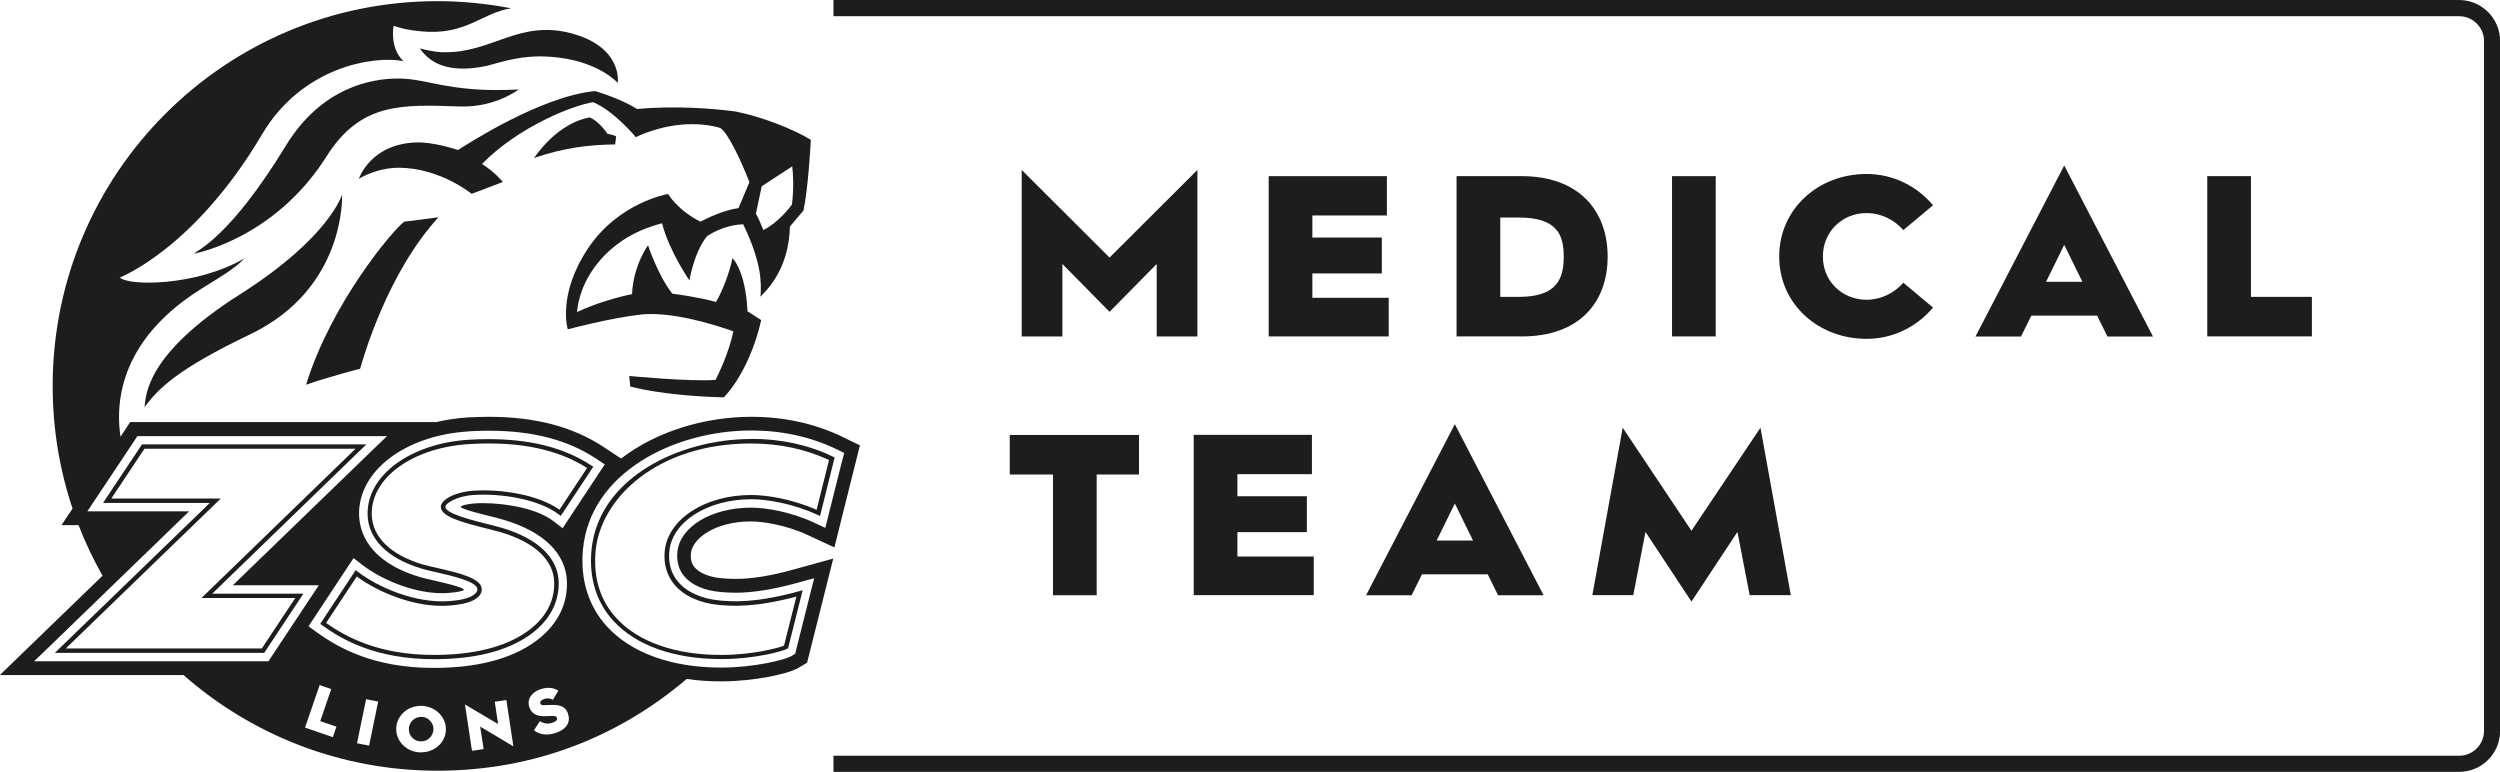 <?xml version="1.0" encoding="UTF-8"?>
<svg id="b" data-name="Ebene 2" xmlns="http://www.w3.org/2000/svg" viewBox="0 0 217.43 67.13">
  <defs>
    <style>
      .d {
        fill: #1d1d1b;
      }
    </style>
  </defs>
  <g id="c" data-name="Medical Team">
    <g>
      <path class="d" d="M213.87,67.13H72.49v-1.4H213.87c1.19,0,2.17-.97,2.17-2.16V3.57c0-1.19-.97-2.16-2.17-2.16H72.49V0H213.87c1.97,0,3.57,1.6,3.57,3.57V63.57c0,1.97-1.6,3.56-3.57,3.56Z"/>
      <g>
        <path class="d" d="M88.86,14.78l7.64,7.62,7.64-7.62v14.48h-3.54v-6.3l-4.1,4.16-4.1-4.16v6.3h-3.54V14.78Z"/>
        <path class="d" d="M110.34,15.32h10.28v3.42h-6.48v1.92h6.04v3.12h-6.04v2.12h6.64v3.36h-10.44V15.32Z"/>
        <path class="d" d="M126.68,15.32h5.66c5,0,7.48,3.02,7.48,7s-2.46,6.94-7.46,6.94h-5.68V15.32Zm5.44,10.5c3.34,0,3.88-1.64,3.88-3.5s-.54-3.4-3.9-3.4h-1.62v6.9h1.64Z"/>
        <path class="d" d="M145.42,15.32h3.8v13.94h-3.8V15.32Z"/>
        <path class="d" d="M162.34,15.13c2.32,0,4.38,1.06,5.78,2.72l-2.58,2.16c-.82-.92-1.96-1.48-3.2-1.48-2.1,0-3.8,1.6-3.8,3.78s1.7,3.76,3.8,3.76c1.24,0,2.38-.56,3.2-1.48l2.58,2.16c-1.4,1.66-3.46,2.72-5.78,2.72-4.2,0-7.6-3.02-7.6-7.16s3.4-7.18,7.6-7.18Z"/>
        <path class="d" d="M179.53,14.39l7.72,14.88h-3.96l-.9-1.82h-5.72l-.9,1.82h-3.96l7.72-14.88Zm1.58,10.12l-1.58-3.22-1.58,3.22h3.16Z"/>
        <path class="d" d="M191.97,15.32h3.8v10.5h5.3v3.44h-9.1V15.32Z"/>
        <path class="d" d="M91.58,41.27h-3.76v-3.44h11.24v3.44h-3.68v10.5h-3.8v-10.5Z"/>
        <path class="d" d="M103.82,37.82h10.28v3.42h-6.48v1.92h6.04v3.12h-6.04v2.12h6.64v3.36h-10.44v-13.94Z"/>
        <path class="d" d="M126.53,36.89l7.72,14.88h-3.96l-.9-1.82h-5.72l-.9,1.82h-3.96l7.72-14.88Zm1.58,10.12l-1.58-3.22-1.58,3.22h3.16Z"/>
        <path class="d" d="M141.13,37.2l5.98,8.96,6-8.96,2.64,14.56h-3.58l-1.06-5.5-4,6.06-4-6.06-1.06,5.5h-3.56l2.64-14.56Z"/>
      </g>
    </g>
    <g>
      <path class="d" d="M36.67,62.35c-.59-.03-1.09,.44-1.11,1.02-.03,.6,.43,1.09,1.02,1.11,.58,.03,1.09-.44,1.12-1.02,.03-.57-.43-1.09-1.02-1.12Z"/>
      <path class="d" d="M73.27,37.99c-2.4-1.15-5.06-1.74-7.93-1.74-3.99,0-8.22,1.24-11.32,3.63l-1.53-1.01c-2.67-1.76-5.94-2.62-9.98-2.62-.57,0-1.17,.02-1.78,.05-.96,.06-1.9,.2-2.79,.41H11.32l-.63,.95-.21,.32c-.37-2.47-.13-6.27,3.33-9.9,2.85-2.99,5.64-3.74,7.47-5.62-4.31,2.5-10.22,2.4-10.85,1.67,0,0,6.47-2.48,12.35-12.43,3.48-5.89,9.67-6.88,12.3-6.39-1.22-1.16-.85-3.06-.85-3.06,.73,.21,1.13,.36,2.44,.48,3.9,.35,5.17-1.59,7.78-2.01-2.08-.4-4.22-.62-6.41-.62C19.56,.1,4.58,15.08,4.58,33.57c0,3.73,.61,7.31,1.73,10.66l-.96,1.44h1.48c.59,1.52,1.29,3,2.09,4.4l-5.16,4.99-3.77,3.65H15.96c5.89,5.18,13.62,8.32,22.08,8.32s15.84-3,21.68-7.98c0,0,0,0,0,0,.95,.14,1.94,.21,2.98,.21h.07c2.7,0,5.74-.62,6.66-1.17l.76-.45,.22-.86,1.17-4.66,.89-3.54-3.52,.97c-1.95,.54-3.59,.8-4.99,.8-.48,0-.86-.03-1.19-.06-1.07-.09-1.93-.44-2.36-.95-.17-.2-.38-.54-.32-1.2,.12-1.34,2.15-2.79,5.22-2.79,.89,0,2.93,.25,4.93,1.18l2.33,1.08,.62-2.49,1.18-4.71,.42-1.68-1.56-.75Zm-32.47-.48c.58-.03,1.16-.05,1.71-.05,3.8,0,6.85,.79,9.32,2.42l.77,.51-.51,.77-2.61,3.95-.55,.83-.79-.61c-1.41-1.09-4.09-1.57-6.12-1.57-.28,0-.54,0-.8,.03-.56,.04-1.14,.17-1.14,.3,0,.17,1.86,.64,2.52,.8,.46,.11,.89,.22,1.24,.33,3.47,1.03,5.41,2.95,5.47,5.41,.05,2.06-.93,3.86-2.82,5.21-2.09,1.49-5.04,2.25-8.77,2.25-5.26,0-8.32-1.77-10.17-3.1l-.72-.52,.49-.74,2.88-4.36,.55-.83,.79,.61c1.52,1.18,4.33,2.44,6.89,2.44,.19,0,.38,0,.56-.02,.7-.05,1.35-.16,1.35-.28,0-.21-1.79-.62-2.51-.78-.56-.13-1.09-.25-1.49-.38-4.37-1.36-5.07-3.93-5.11-5.35-.09-3.82,4.03-6.94,9.57-7.26ZM5.25,57.51H2.97l1.64-1.58,11.84-11.46H7.6l.95-1.43,3.13-4.7,.27-.41h21.71l-1.64,1.58-11.77,11.39h7.48l-.95,1.43-3.16,4.77-.27,.41H5.25Zm23.69,6.6l-2.41-.83,1.27-3.7,1.01,.35-.96,2.79,1.41,.48-.31,.91Zm3.16,.74l-1.05-.21,.79-3.83,1.05,.21-.79,3.83Zm4.42,.59c-1.19-.06-2.11-1-2.06-2.12s1.05-1.98,2.25-1.93c1.2,.06,2.12,1.01,2.07,2.12-.05,1.12-1.05,1.97-2.25,1.92Zm5.54-.29l-1.01,.15-.61-4.03,2.88,1.7-.29-1.94,1.01-.15,.61,4.03-2.89-1.72,.3,1.95Zm6.28-1.41c-.91,.31-1.55,.06-1.9-.23l.52-.79c.27,.19,.68,.28,1.08,.14,.31-.11,.47-.25,.4-.43-.09-.27-.58-.12-1.18-.14-.58-.02-1.03-.21-1.22-.78-.25-.73,.26-1.33,.95-1.56,.71-.24,1.23-.11,1.57,.12l-.47,.79c-.18-.11-.45-.17-.77-.06-.27,.09-.37,.24-.33,.37,.09,.27,.37,.12,1.15,.14,.74,0,1.1,.27,1.26,.76,.23,.68-.05,1.33-1.08,1.68Zm24.89-23.62l-1.18,4.71-.27,1.08-1.01-.47c-2.05-.95-4.21-1.29-5.44-1.29-3.46,0-6.22,1.67-6.42,3.88-.07,.82,.13,1.52,.59,2.08,.64,.77,1.77,1.26,3.18,1.38,.37,.03,.79,.06,1.29,.06,1.51,0,3.25-.28,5.31-.84l1.53-.42-.39,1.54-1.17,4.66-.09,.37-.33,.2c-.57,.33-3.22,.99-6.06,1h-.07c-4.29,0-7.8-1.27-9.91-3.57-1.6-1.76-2.33-4.06-2.09-6.68,.61-6.74,7.99-10.37,14.63-10.37,2.68,0,5.18,.55,7.41,1.62l.68,.33-.18,.73Z"/>
      <path class="d" d="M36.55,49.42c.38,.12,.89,.24,1.44,.36,1.4,.32,3.52,.81,3.53,1.47,0,.29-.31,.51-.58,.64-.41,.2-1.03,.33-1.89,.39-2.9,.21-6.15-1.18-7.95-2.57l-.16-.13-3.09,4.68,.15,.11c1.76,1.27,4.69,2.96,9.74,2.96,3.57,0,6.37-.71,8.34-2.11,1.68-1.2,2.55-2.79,2.51-4.59-.05-2.11-1.8-3.79-4.94-4.72h0c-.33-.1-.76-.2-1.21-.32-1.38-.35-3.7-.92-3.71-1.51,0-.3,1-.94,2.46-1.03,2.39-.16,5.7,.37,7.42,1.7l.16,.12,2.83-4.28-.16-.1c-2.69-1.77-6.15-2.5-10.59-2.25-5.14,.3-8.96,3.1-8.88,6.52,.05,2.1,1.68,3.76,4.59,4.66Zm4.31-10.8c4.26-.25,7.6,.43,10.2,2.08l-2.4,3.63c-1.91-1.35-5.2-1.81-7.51-1.65-1.51,.1-2.83,.76-2.81,1.42,.02,.81,1.74,1.31,4,1.87,.45,.11,.87,.22,1.19,.31,2.97,.88,4.63,2.43,4.67,4.37,.04,1.68-.77,3.15-2.35,4.27-1.9,1.35-4.63,2.04-8.12,2.04-4.8,0-7.63-1.56-9.37-2.78l2.67-4.04c1.88,1.39,5.13,2.75,8.04,2.53,.91-.07,1.58-.21,2.03-.43,.53-.26,.81-.6,.8-1-.02-.96-2.04-1.42-3.83-1.83-.54-.12-1.05-.24-1.41-.35-2.75-.85-4.28-2.38-4.33-4.31-.07-3.21,3.59-5.84,8.52-6.13Z"/>
      <path class="d" d="M40.01,9.26c3.07,.1,5.1-1.48,5.1-1.48,0,0-1.65,.1-3.25,.02-3.77-.2-5.06-.97-7.26-.97-2.31,0-6.64,.77-9.74,5.84-4.8,7.86-7.55,9-7.99,9.39,0,0,6.98-1.24,11.53-8.46,2.97-4.71,6.54-4.51,11.61-4.34Z"/>
      <path class="d" d="M38.6,4.55c-.95-.02-2.1-.34-2.1-.34,1.02,1.4,2.26,1.63,3.07,1.72,.93,.11,2.2-.04,3.1-.29,1.81-.51,3.45-.95,6-.62,3.52,.45,5.06,2.19,5.06,2.19,0,0,.47-3.12-4.07-4.32-4.54-1.19-6.9,1.74-11.06,1.65Z"/>
      <path class="d" d="M53.6,11.86s-.3-.15-.76-.22c-.2-.28-.83-1.14-1.56-1.43-2.23,.42-3.92,2.23-4.84,3.53,2.67-.91,4.84-1.15,7.06-1.18,.03-.2,.09-.71,.09-.71Z"/>
      <path class="d" d="M38.13,18.9l-2.98,.38c-.99,.74-6.34,7.08-8.53,14.18,1.9-.67,4.7-1.39,4.7-1.39,.3-1.03,2.37-8.31,6.81-13.17Z"/>
      <path class="d" d="M39.81,13.04s-2.1-.72-3.67-.65c-3.95,.16-4.93,3.16-4.93,3.16,0,0,1.56-.99,3.57-.96,3.55,.05,6.24,2.27,6.24,2.27l2.71-1.03s-.59-.79-1.81-1.57c3.24-3.3,8.05-5.15,9.68-5.37,1.84,.78,3.7,3.04,3.7,3.04,0,0,2.2-1.14,4.9-1.13,1.45,0,2.37,.31,2.41,.32,.61,.24,1.86,2.88,2.57,4.72l-.95,2.26c-1.36,.18-2.85,.94-3.31,1.18-1.97-.98-2.82-2.41-2.82-2.41,0,0-4.31,.72-6.99,4.78-2.66,4.03-1.73,6.99-1.73,6.99,0,0,3.76-1,6.41-1.29,.26-.02,.54-.04,.83-.04,2.84,0,6.33,1.21,7.16,1.51-.37,1.83-1.31,3.76-1.55,4.22-2.19,.17-7.5-.34-7.5-.34l.08,.91s2.69,.81,8.14,.95c1.33-1.38,2.63-3.92,3.25-6.72l-1.19-.77c-.16-3.54-1.3-4.62-1.3-4.62,0,0-.42,2.07-1.44,3.81-1.41-.39-3.27-.65-3.8-.72-1.27-1.63-2.11-4.21-2.11-4.21,0,0-1.28,1.73-1.39,4.25-.8,.15-3.03,.72-4.78,1.56,.05-.86,.44-2.72,2.04-4.55,1.97-2.26,4.5-2.95,5.35-3.17,.62,2.43,2.38,4.97,2.38,4.97,0,0,.39-2.45,1.54-3.86,1.37-.88,2.63-1.01,3.14-1.02,1.57,3.26,1.6,5.02,1.5,6.29,.33-.36,2.48-2.22,2.56-6.1l1.18-1.39c.4-1.87,.62-5.65,.64-6.15-1.46-.9-4.16-1.98-6.53-2.46-1.73-.24-5.23-.54-8.57-.22-1.51-.94-3.67-1.56-3.67-1.56-4.67,.45-11,4.54-11.95,5.15Zm26.44,3.16l2.65-1.73c.07,.57,.16,1.75-.02,3.32-.21,.28-1.22,1.59-2.49,2.22-.17-.43-.46-1.12-.65-1.43l.51-2.38Z"/>
      <path class="d" d="M12.57,35.42c1.2-1.65,2.92-3.34,9.18-6.34,8.4-4.02,8-12.17,8-12.17,0,0-1.03,3.71-8.91,8.71-8.18,5.19-8.15,8.78-8.27,9.8Z"/>
      <path class="d" d="M26.39,51.63h-7.93l13.4-12.98H12.35l-3.39,5.09h9.29l-13.48,13.04H22.98l3.41-5.15Zm-20.67,4.77l13.48-13.04H9.68l2.88-4.33H30.92l-13.4,12.98h8.16l-2.91,4.39H5.72Z"/>
      <path class="d" d="M65.34,38.18c-3.24,0-6.54,.9-9.06,2.47-2.02,1.26-4.5,3.53-4.84,7.23-.22,2.41,.44,4.52,1.91,6.12,1.96,2.14,5.28,3.32,9.36,3.32h.07c2.88,0,5.34-.69,5.69-.9l.07-.04,1.27-5.05-.31,.09c-3.86,1.06-5.81,.9-6.86,.81-1.6-.14-2.91-.72-3.67-1.64-.6-.71-.85-1.6-.76-2.62,.23-2.59,3.31-4.55,7.15-4.55,1.3,0,3.59,.36,5.75,1.36l.21,.1,1.27-5.09-.14-.07c-2.13-1.03-4.52-1.55-7.09-1.55Zm5.7,6.17c-2.15-.96-4.4-1.3-5.7-1.3-4.04,0-7.27,2.11-7.53,4.9-.1,1.11,.19,2.11,.85,2.9,.83,.99,2.23,1.62,3.93,1.77,.97,.08,2.95,.26,6.67-.73l-1.07,4.26c-.49,.21-2.77,.81-5.43,.81-.02,0-.04,0-.07,0-3.96,0-7.19-1.13-9.08-3.2-1.41-1.54-2.02-3.51-1.81-5.83,.41-4.54,5.29-9.36,13.52-9.36,2.46,0,4.74,.49,6.78,1.44l-1.08,4.34Z"/>
    </g>
  </g>
</svg>
